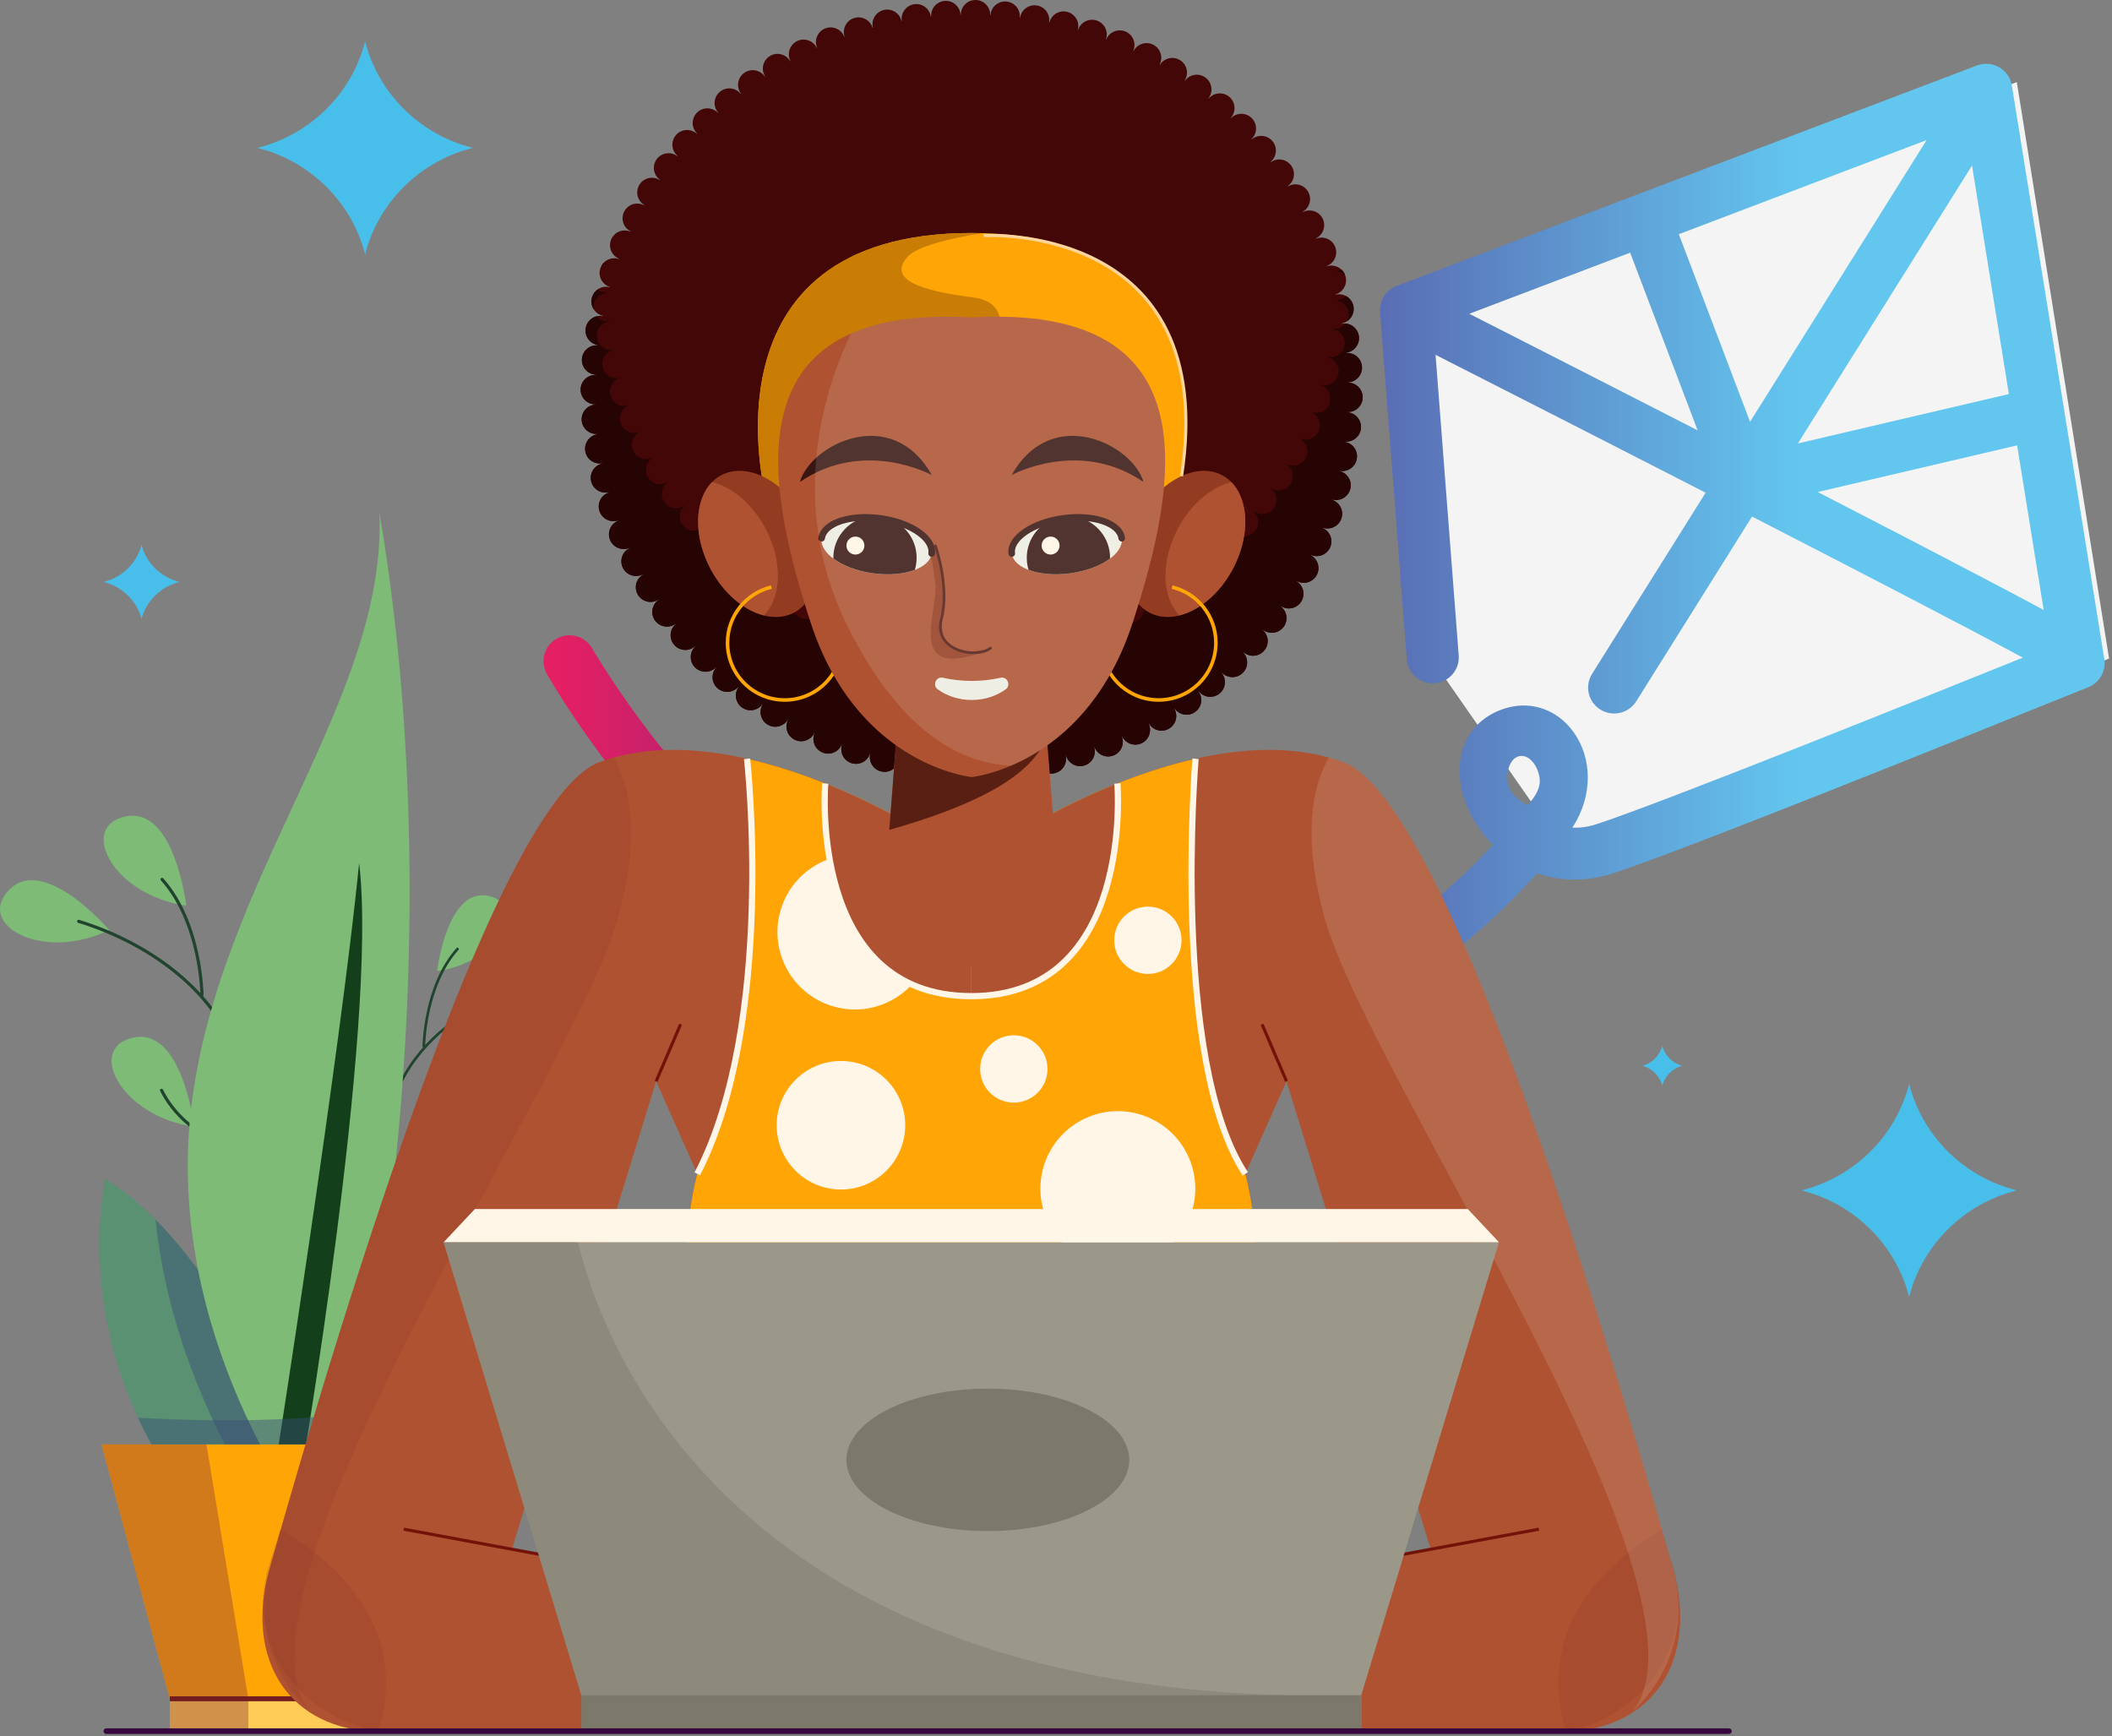 <svg width="680" height="559" viewBox="0 0 680 559" fill="none" xmlns="http://www.w3.org/2000/svg">
<rect x="0" y="0" width="680" height="559" fill="#808080" stroke="none"/>
<path d="M679.056 212.049L507.762 279.4L461.624 213.11L456.321 98.56L649.358 26.436L679.056 212.049Z" fill="#F4F4F4"/>
<path d="M638.816 186.22C625.06 178.994 607.102 169.677 585.258 158.421L649.455 143.397L658.004 196.403C652.919 193.668 646.495 190.258 638.816 186.22ZM634.935 53.301L646.795 126.875L578.861 142.778L634.935 53.301ZM563.467 135.815L540.528 75.409L620.319 45.096L563.467 135.815ZM473.063 101.032L524.865 81.355L546.587 138.559C517.298 123.56 489.692 109.492 473.063 101.032ZM491.747 259.249C491.747 259.249 486.089 256.458 485.445 252.087C484.798 247.717 486.575 243.839 489.413 243.424C492.251 243.008 495.076 246.215 495.72 250.586C496.363 254.956 491.747 259.249 491.747 259.249ZM677.527 212.206L647.76 27.562C647.364 25.082 645.861 22.914 643.679 21.655C641.488 20.4 638.85 20.192 636.499 21.088L449.703 92.044C446.235 93.364 444.053 96.791 444.336 100.478L452.945 212.31C453.302 216.91 457.344 220.368 461.946 219.995C466.562 219.641 470.012 215.634 469.66 211.038L462.207 114.248C489.405 128.073 520.093 143.73 549.16 158.642L512.6 216.975C510.149 220.887 511.344 226.032 515.273 228.473C519.197 230.909 524.365 229.723 526.816 225.811L564.106 166.319C601.422 185.502 634.383 202.612 651.298 211.747C618.167 225.093 535.591 258.297 514.113 265.342C511.244 266.285 508.623 266.593 506.255 266.502L506.468 266.168C512.809 256.177 512.813 244.133 506.472 235.492C501.491 228.702 493.512 225.759 485.667 227.785C477.948 229.784 472.455 235.119 470.599 242.428C468.209 251.832 472.233 263.537 480.647 272.002C471.642 281.86 460.234 292.016 450.49 298.464C410.119 325.176 369.435 333.892 329.563 324.358C245.557 304.279 191.226 209.748 190.687 208.796C188.414 204.78 183.303 203.357 179.274 205.616C175.241 207.874 173.808 212.959 176.077 216.975C178.414 221.121 234.414 318.729 325.565 340.569C337.404 343.403 349.277 344.818 361.164 344.818C394.086 344.818 427.121 333.965 459.764 312.363C471.334 304.712 484.663 292.708 494.907 281.145C502.565 283.867 510.988 283.941 519.358 281.193C542.401 273.637 629.306 238.612 662.024 225.426C667.691 223.146 671.32 221.679 672.098 221.376C675.845 220.034 678.17 216.2 677.527 212.206Z" fill="url(#paint0_linear_2996_31879)"/>
<path d="M35.176 299.437C35.176 299.437 14.315 275.096 3.053 286.416C-8.211 297.738 13.763 309.914 35.176 299.437Z" fill="#7DBB77"/>
<path d="M62.517 362.775C62.517 362.775 58.796 330.935 43.13 334.042C27.466 337.148 38.901 359.516 62.517 362.775Z" fill="#7DBB77"/>
<path d="M59.962 291.587C59.962 291.587 56.241 259.746 40.575 262.853C24.911 265.958 36.346 288.327 59.962 291.587Z" fill="#7DBB77"/>
<path d="M94.091 383.651C94.091 383.651 120.442 365.396 110.335 353.032C100.229 340.665 85.866 361.276 94.091 383.651Z" fill="#7DBB77"/>
<path d="M104.304 440.55C104.304 440.55 71.65 423.713 79.06 370.842C86.469 317.972 36.302 299.913 25.324 296.661" stroke="#21442F" stroke-width="1.012" stroke-miterlimit="10" stroke-linecap="round"/>
<path d="M65.031 320.282C65.031 320.282 64.795 297.255 52.183 283.139" stroke="#21442F" stroke-width="1.012" stroke-miterlimit="10" stroke-linecap="round"/>
<path d="M79.061 370.841C79.061 370.841 60.37 367.512 52.004 351.064" stroke="#21442F" stroke-width="1.012" stroke-miterlimit="10" stroke-linecap="round"/>
<path d="M79.943 404.322C79.943 404.322 96.016 392.167 98.633 366.416" stroke="#21442F" stroke-width="1.012" stroke-miterlimit="10" stroke-linecap="round"/>
<path d="M161.652 319.307C161.652 319.307 179.256 298.766 188.759 308.32C198.264 317.874 179.721 328.148 161.652 319.307Z" fill="#7DBB77"/>
<path d="M138.583 372.759C138.583 372.759 141.723 345.891 154.942 348.512C168.16 351.133 158.51 370.008 138.583 372.759Z" fill="#7DBB77"/>
<path d="M140.739 312.683C140.739 312.683 143.88 285.815 157.098 288.436C170.317 291.057 160.667 309.933 140.739 312.683Z" fill="#7DBB77"/>
<path d="M111.937 390.374C111.937 390.374 89.7 374.97 98.229 364.536C106.757 354.101 118.88 371.494 111.937 390.374Z" fill="#7DBB77"/>
<path d="M103.316 438.389C103.316 438.389 130.871 424.18 124.62 379.565C118.368 334.951 160.703 319.71 169.965 316.967" stroke="#21442F" stroke-width="0.854" stroke-miterlimit="10" stroke-linecap="round"/>
<path d="M136.46 336.899C136.46 336.899 136.658 317.469 147.302 305.556" stroke="#21442F" stroke-width="0.854" stroke-miterlimit="10" stroke-linecap="round"/>
<path d="M124.62 379.565C124.62 379.565 140.392 376.755 147.451 362.876" stroke="#21442F" stroke-width="0.854" stroke-miterlimit="10" stroke-linecap="round"/>
<path d="M123.875 407.819C123.875 407.819 110.31 397.562 108.104 375.831" stroke="#21442F" stroke-width="0.854" stroke-miterlimit="10" stroke-linecap="round"/>
<path d="M53.929 473.306C53.929 473.306 24.717 434.464 33.774 379.665C56.946 392.36 97.958 445.949 87.082 494.74C53.929 473.306 53.929 473.306 53.929 473.306Z" fill="#599172"/>
<path opacity="0.45" d="M50.08 392.661C55.864 448.845 87.701 489.917 87.701 489.917C87.811 489.793 87.922 489.642 88.033 489.511C93.516 452.484 70.896 413.673 50.08 392.661Z" fill="#394C77"/>
<path d="M122.157 484.198C122.157 484.198 159.568 455.668 176.194 399.929C192.82 344.19 177.382 316.541 184.507 270.39C146.504 334.689 102.354 441.164 102.458 493.029C108.5 496.206 122.157 484.198 122.157 484.198Z" fill="#417556"/>
<path opacity="0.45" d="M108.766 489.919C119.683 477.525 132.129 428.507 138.091 364.2C120.082 407.256 106.036 450.951 103.059 481.636C106.495 486.987 108.766 489.919 108.766 489.919Z" fill="#394C77"/>
<path d="M98.999 489.918C98.999 489.918 52.69 430.249 61.592 356.342C70.495 282.434 124.722 225.036 122.152 165.059C146.504 307.769 119.932 466.155 98.999 489.918Z" fill="#7DBB77"/>
<path d="M96.165 479.444C96.165 479.444 121.945 330.262 115.625 277.896C109.687 338.252 88.293 474.419 88.293 474.419L96.165 479.444Z" fill="#133F1A"/>
<path opacity="0.45" d="M53.929 473.307C53.929 473.307 53.929 473.307 87.082 494.74C87.468 493.002 87.773 491.259 88.033 489.511V489.509C88.357 487.323 88.566 485.13 88.699 482.934C88.712 482.716 88.729 482.501 88.741 482.284C88.857 480.051 88.893 477.816 88.829 475.581V475.577C88.822 475.297 88.801 475.016 88.79 474.736L89.238 475.022C94.826 484.523 99.001 489.918 99.001 489.918C100.266 488.483 101.55 486.544 102.846 484.158C102.603 487.256 102.454 490.236 102.46 493.03C108.502 496.205 122.159 484.198 122.159 484.198C122.159 484.198 139.701 470.814 156.097 444.482C124.023 459.267 68.889 457.947 44.392 456.469C49.355 467.21 53.929 473.307 53.929 473.307Z" fill="#394C77"/>
<path d="M92.503 465.091H32.7L54.667 546.978H92.503H130.339L152.305 465.091H92.503Z" fill="#FFA506"/>
<path d="M130.345 546.978H54.667V557.413H130.345V546.978Z" fill="#FFCB57"/>
<path opacity="0.4" d="M79.947 557.414V546.978L66.482 465.091H32.7L54.667 546.978V557.414H79.947Z" fill="#893A3A"/>
<path d="M54.667 546.978H130.339" stroke="#721C1F" stroke-width="1.576" stroke-miterlimit="10"/>
<path d="M202.654 176.521C200.327 177.702 199.397 180.547 200.577 182.876C201.76 185.203 204.603 186.133 206.932 184.953C206.955 184.942 206.977 184.926 207 184.913C207.019 184.945 207.036 184.977 207.054 185.009C207.032 185.023 207.007 185.034 206.985 185.047C204.757 186.408 204.055 189.318 205.416 191.545C206.778 193.773 209.687 194.475 211.914 193.114C211.939 193.098 211.961 193.08 211.986 193.065C212.007 193.095 212.025 193.127 212.046 193.157C212.022 193.174 211.997 193.187 211.973 193.204C209.858 194.737 209.387 197.693 210.92 199.806C212.453 201.92 215.407 202.391 217.522 200.858C217.546 200.839 217.567 200.82 217.591 200.802C217.614 200.83 217.635 200.86 217.659 200.888C217.637 200.907 217.612 200.922 217.59 200.943C215.603 202.637 215.366 205.62 217.06 207.607C218.755 209.593 221.738 209.83 223.724 208.136C223.749 208.115 223.771 208.09 223.796 208.07C223.82 208.096 223.847 208.123 223.871 208.151C223.847 208.173 223.822 208.192 223.8 208.217C221.952 210.062 221.952 213.056 223.798 214.901C225.643 216.748 228.637 216.748 230.482 214.903C230.507 214.879 230.525 214.852 230.55 214.828C230.576 214.852 230.605 214.879 230.631 214.903C230.608 214.927 230.584 214.95 230.561 214.976C228.867 216.961 229.1 219.946 231.085 221.64C233.069 223.337 236.054 223.101 237.75 221.117C237.771 221.092 237.788 221.068 237.807 221.043C237.835 221.066 237.863 221.089 237.893 221.111C237.875 221.136 237.854 221.158 237.835 221.183C236.3 223.295 236.769 226.252 238.882 227.786C240.995 229.321 243.951 228.85 245.484 226.739C245.501 226.717 245.512 226.694 245.529 226.671C245.559 226.692 245.591 226.711 245.621 226.732C245.606 226.754 245.589 226.775 245.574 226.799C244.211 229.027 244.911 231.936 247.139 233.299C249.366 234.663 252.275 233.962 253.639 231.735C253.652 231.712 253.663 231.688 253.676 231.665C253.708 231.684 253.74 231.701 253.772 231.718C253.759 231.74 253.746 231.763 253.733 231.786C252.55 234.113 253.477 236.958 255.804 238.142C258.131 239.325 260.976 238.398 262.161 236.071C262.172 236.05 262.18 236.028 262.191 236.005C262.225 236.02 262.257 236.035 262.291 236.05C262.281 236.073 262.27 236.094 262.261 236.114C261.265 238.528 262.413 241.291 264.827 242.289C267.241 243.285 270.003 242.136 270.999 239.722C271.007 239.701 271.013 239.681 271.02 239.662C271.054 239.675 271.088 239.688 271.122 239.701C271.114 239.722 271.107 239.741 271.099 239.762C270.297 242.245 271.66 244.912 274.144 245.714C276.628 246.516 279.292 245.153 280.096 242.669C280.102 242.648 280.105 242.629 280.113 242.609C280.149 242.618 280.183 242.628 280.218 242.637C280.213 242.658 280.205 242.677 280.199 242.697C279.595 245.237 281.164 247.787 283.704 248.391C286.244 248.996 288.793 247.427 289.398 244.887C289.403 244.863 289.405 244.838 289.411 244.814C289.447 244.821 289.482 244.827 289.518 244.834C289.514 244.859 289.507 244.883 289.503 244.908C289.1 247.487 290.866 249.905 293.444 250.308C296.024 250.711 298.441 248.947 298.844 246.367C298.848 246.337 298.85 246.309 298.854 246.279C298.89 246.282 298.927 246.286 298.963 246.29C298.959 246.32 298.954 246.348 298.952 246.378C298.754 248.983 300.703 251.253 303.307 251.451C305.911 251.649 308.182 249.7 308.38 247.096C308.382 247.062 308.38 247.03 308.382 246.996C308.417 246.998 308.455 246.998 308.491 247C308.491 247.034 308.485 247.066 308.485 247.1C308.493 249.711 310.615 251.82 313.226 251.813C314.503 251.809 315.657 251.297 316.505 250.474C317.399 251.248 318.581 251.69 319.856 251.619C322.462 251.474 324.458 249.242 324.313 246.636C324.311 246.604 324.306 246.574 324.304 246.544C324.34 246.54 324.377 246.538 324.413 246.535C324.417 246.567 324.417 246.597 324.421 246.627C324.771 249.214 327.151 251.027 329.738 250.677C332.325 250.327 334.138 247.945 333.788 245.36C333.784 245.333 333.777 245.307 333.773 245.281C333.809 245.275 333.845 245.269 333.88 245.262C333.886 245.288 333.888 245.315 333.894 245.341C334.447 247.892 336.963 249.514 339.514 248.96C342.066 248.406 343.687 245.891 343.133 243.339C343.128 243.317 343.12 243.296 343.116 243.275C343.152 243.266 343.188 243.258 343.222 243.249C343.227 243.27 343.231 243.292 343.237 243.313C343.988 245.814 346.624 247.23 349.125 246.478C351.625 245.727 353.041 243.091 352.29 240.59C352.284 240.571 352.275 240.553 352.269 240.532C352.303 240.521 352.337 240.507 352.373 240.496C352.38 240.515 352.386 240.536 352.392 240.556C353.339 242.989 356.079 244.194 358.511 243.247C360.944 242.3 362.149 239.56 361.202 237.127C361.193 237.107 361.183 237.086 361.174 237.065C361.208 237.05 361.24 237.035 361.274 237.02C361.283 237.041 361.291 237.063 361.3 237.084C362.435 239.436 365.262 240.421 367.613 239.285C369.963 238.15 370.95 235.324 369.815 232.972C369.803 232.949 369.79 232.928 369.777 232.904C369.809 232.887 369.841 232.87 369.873 232.853C369.886 232.876 369.896 232.898 369.909 232.921C371.227 235.175 374.121 235.934 376.375 234.617C378.629 233.301 379.389 230.405 378.071 228.151C378.058 228.127 378.041 228.106 378.026 228.084C378.056 228.065 378.088 228.046 378.118 228.025C378.134 228.048 378.145 228.072 378.162 228.095C379.653 230.238 382.598 230.767 384.743 229.277C386.887 227.788 387.415 224.841 385.925 222.698C385.908 222.674 385.887 222.653 385.871 222.629C385.901 222.606 385.929 222.584 385.957 222.561C385.976 222.584 385.991 222.61 386.01 222.633C387.665 224.651 390.644 224.947 392.662 223.292C394.681 221.636 394.977 218.658 393.321 216.639C393.301 216.613 393.276 216.592 393.255 216.566C393.284 216.541 393.31 216.517 393.336 216.492C393.359 216.517 393.378 216.543 393.402 216.568C395.212 218.45 398.204 218.511 400.087 216.701C401.97 214.892 402.03 211.9 400.221 210.017C400.198 209.992 400.172 209.972 400.147 209.949C400.173 209.923 400.198 209.896 400.224 209.87C400.249 209.893 400.269 209.917 400.296 209.94C402.247 211.674 405.235 211.499 406.969 209.546C408.703 207.595 408.528 204.607 406.575 202.873C406.553 202.852 406.528 202.835 406.506 202.816C406.528 202.788 406.553 202.762 406.575 202.732C406.6 202.75 406.621 202.771 406.643 202.788C408.726 204.364 411.69 203.952 413.266 201.871C414.84 199.789 414.429 196.825 412.347 195.249C412.322 195.23 412.298 195.217 412.273 195.2C412.294 195.17 412.315 195.14 412.335 195.109C412.36 195.126 412.382 195.145 412.407 195.16C414.606 196.567 417.53 195.923 418.935 193.724C420.342 191.524 419.698 188.6 417.498 187.195C417.476 187.18 417.451 187.169 417.427 187.154C417.446 187.122 417.465 187.092 417.481 187.06C417.506 187.073 417.527 187.09 417.551 187.101C419.854 188.331 422.718 187.459 423.948 185.154C425.175 182.851 424.305 179.988 422.001 178.758C421.98 178.747 421.957 178.739 421.937 178.728C421.952 178.696 421.969 178.662 421.985 178.63C422.006 178.639 422.027 178.652 422.048 178.662C424.441 179.705 427.226 178.611 428.269 176.218C429.312 173.825 428.218 171.04 425.825 169.995C425.806 169.987 425.787 169.982 425.768 169.974C425.782 169.94 425.795 169.906 425.806 169.872C425.825 169.88 425.844 169.889 425.862 169.895C428.331 170.746 431.022 169.435 431.873 166.967C432.724 164.498 431.413 161.808 428.945 160.957C428.924 160.949 428.902 160.945 428.881 160.938C428.892 160.904 428.902 160.868 428.911 160.832C428.934 160.838 428.952 160.847 428.975 160.853C431.502 161.508 434.082 159.989 434.737 157.462C435.392 154.935 433.873 152.355 431.346 151.7C431.321 151.694 431.297 151.691 431.272 151.685C431.28 151.649 431.287 151.613 431.295 151.578C431.319 151.583 431.344 151.591 431.368 151.595C433.94 152.048 436.392 150.331 436.844 147.759C437.298 145.187 435.58 142.737 433.008 142.283C432.98 142.278 432.952 142.278 432.922 142.272C432.927 142.236 432.931 142.201 432.937 142.163C432.965 142.167 432.993 142.172 433.023 142.176C435.622 142.425 437.93 140.521 438.181 137.922C438.429 135.324 436.526 133.015 433.927 132.765C433.895 132.761 433.863 132.763 433.831 132.761C433.833 132.724 433.837 132.688 433.839 132.652C433.871 132.654 433.903 132.658 433.935 132.658C436.544 132.701 438.697 130.62 438.74 128.011C438.783 125.401 436.703 123.249 434.093 123.205C434.059 123.205 434.027 123.209 433.993 123.209C433.993 123.173 433.993 123.136 433.991 123.1C434.023 123.098 434.057 123.102 434.089 123.1C436.695 122.938 438.676 120.693 438.514 118.087C438.352 115.481 436.108 113.501 433.503 113.663C433.473 113.664 433.445 113.67 433.415 113.672C433.411 113.636 433.409 113.599 433.406 113.563C433.436 113.559 433.464 113.559 433.492 113.555C436.077 113.188 437.876 110.795 437.508 108.211C437.141 105.626 434.748 103.828 432.165 104.195C432.14 104.199 432.118 104.204 432.093 104.208C432.086 104.172 432.082 104.137 432.074 104.101C432.099 104.095 432.121 104.093 432.146 104.09C434.693 103.521 436.298 100.992 435.727 98.445C435.159 95.897 432.632 94.293 430.082 94.863C430.06 94.869 430.039 94.876 430.018 94.88C430.009 94.844 429.999 94.811 429.99 94.775C430.013 94.769 430.033 94.765 430.056 94.758C432.551 93.99 433.952 91.344 433.181 88.849C432.413 86.354 429.768 84.955 427.273 85.723C427.25 85.731 427.231 85.738 427.209 85.746C427.196 85.712 427.184 85.678 427.171 85.642C427.192 85.635 427.214 85.629 427.235 85.62C429.662 84.658 430.848 81.91 429.886 79.483C428.924 77.056 426.175 75.87 423.75 76.832C423.727 76.841 423.708 76.853 423.686 76.86C423.671 76.826 423.656 76.794 423.643 76.76C423.663 76.751 423.686 76.744 423.707 76.732C426.051 75.582 427.017 72.748 425.866 70.406C424.716 68.061 421.884 67.095 419.54 68.246C419.517 68.257 419.496 68.27 419.476 68.282C419.459 68.25 419.442 68.218 419.425 68.186C419.445 68.174 419.468 68.165 419.489 68.152C421.735 66.82 422.475 63.921 421.144 61.674C419.813 59.428 416.913 58.688 414.666 60.019C414.644 60.032 414.623 60.049 414.599 60.064C414.58 60.034 414.557 60.004 414.538 59.972C414.561 59.957 414.586 59.944 414.608 59.929C416.741 58.424 417.252 55.476 415.747 53.342C414.243 51.209 411.294 50.699 409.159 52.203C409.132 52.222 409.11 52.243 409.085 52.261C409.063 52.233 409.04 52.203 409.018 52.175C409.042 52.156 409.068 52.139 409.093 52.118C411.102 50.45 411.377 47.469 409.709 45.462C408.04 43.453 405.06 43.178 403.052 44.846C403.026 44.867 403.005 44.892 402.979 44.914C402.955 44.886 402.93 44.86 402.906 44.831C402.93 44.809 402.956 44.79 402.979 44.766C404.851 42.945 404.89 39.951 403.069 38.081C401.249 36.211 398.257 36.17 396.385 37.991C396.362 38.013 396.343 38.038 396.321 38.06C396.295 38.036 396.268 38.009 396.242 37.983C396.263 37.961 396.285 37.94 396.306 37.917C398.027 35.955 397.831 32.967 395.869 31.246C393.907 29.525 390.919 29.721 389.198 31.683C389.177 31.707 389.16 31.732 389.139 31.756C389.111 31.734 389.083 31.711 389.053 31.688C389.072 31.664 389.094 31.641 389.113 31.615C390.674 29.523 390.245 26.561 388.153 25C386.061 23.439 383.099 23.869 381.536 25.96C381.517 25.985 381.504 26.011 381.485 26.036C381.455 26.015 381.425 25.994 381.395 25.974C381.412 25.949 381.431 25.927 381.446 25.9C382.837 23.692 382.174 20.773 379.966 19.381C377.757 17.99 374.838 18.653 373.447 20.861C373.432 20.884 373.422 20.907 373.409 20.929C373.377 20.91 373.347 20.892 373.315 20.873C373.328 20.85 373.341 20.829 373.355 20.807C374.567 18.495 373.678 15.638 371.366 14.424C369.054 13.211 366.197 14.1 364.983 16.412C364.972 16.431 364.966 16.452 364.955 16.472C364.921 16.457 364.889 16.442 364.855 16.425C364.864 16.404 364.876 16.386 364.885 16.365C365.913 13.964 364.8 11.187 362.4 10.159C359.999 9.131 357.221 10.243 356.193 12.644C356.184 12.665 356.178 12.686 356.171 12.706C356.137 12.693 356.103 12.68 356.069 12.669C356.077 12.648 356.086 12.627 356.094 12.607C356.93 10.132 355.6 7.451 353.128 6.615C350.654 5.779 347.972 7.108 347.136 9.581C347.129 9.603 347.125 9.626 347.118 9.648C347.084 9.637 347.048 9.628 347.012 9.618C347.018 9.596 347.027 9.575 347.033 9.552C347.671 7.02 346.135 4.452 343.604 3.813C341.071 3.175 338.503 4.711 337.865 7.242C337.859 7.267 337.855 7.291 337.85 7.316C337.814 7.308 337.778 7.3 337.742 7.293C337.746 7.268 337.754 7.244 337.759 7.219C338.196 4.645 336.462 2.205 333.888 1.768C331.314 1.331 328.874 3.066 328.437 5.64C328.433 5.668 328.431 5.694 328.427 5.723C328.392 5.719 328.356 5.711 328.318 5.707C328.322 5.679 328.328 5.653 328.329 5.625C328.561 3.024 326.642 0.727 324.042 0.495C321.442 0.264 319.146 2.183 318.913 4.783C318.911 4.813 318.911 4.843 318.909 4.873C318.871 4.871 318.836 4.868 318.8 4.866C318.8 4.836 318.806 4.806 318.806 4.775C318.832 2.166 316.738 0.027 314.126 0C311.517 -0.026 309.378 2.068 309.351 4.679C309.351 4.71 309.355 4.74 309.355 4.772C309.317 4.772 309.282 4.775 309.246 4.775C309.244 4.743 309.246 4.713 309.244 4.683C309.065 2.079 306.807 0.111 304.203 0.292C301.599 0.471 299.632 2.729 299.812 5.333C299.814 5.361 299.82 5.389 299.822 5.417C299.786 5.421 299.75 5.427 299.712 5.431C299.709 5.402 299.709 5.374 299.703 5.344C299.319 2.761 296.914 0.979 294.333 1.363C291.749 1.748 289.968 4.152 290.352 6.734C290.356 6.76 290.364 6.785 290.367 6.809C290.332 6.817 290.296 6.824 290.26 6.83C290.254 6.803 290.253 6.779 290.247 6.753C289.661 4.209 287.123 2.621 284.579 3.207C282.035 3.793 280.448 6.331 281.034 8.875C281.039 8.897 281.047 8.92 281.052 8.942C281.017 8.952 280.983 8.961 280.947 8.971C280.939 8.948 280.936 8.925 280.93 8.901C280.145 6.412 277.49 5.028 275.001 5.813C272.511 6.598 271.127 9.253 271.913 11.742C271.92 11.765 271.93 11.784 271.937 11.806C271.903 11.819 271.869 11.831 271.834 11.842C271.826 11.821 271.82 11.799 271.811 11.778C270.832 9.359 268.077 8.189 265.657 9.166C263.238 10.146 262.069 12.9 263.046 15.322C263.055 15.342 263.065 15.361 263.074 15.382C263.04 15.397 263.008 15.412 262.974 15.425C262.965 15.406 262.957 15.386 262.948 15.365C261.782 13.028 258.943 12.081 256.606 13.247C254.269 14.412 253.322 17.252 254.488 19.589C254.499 19.611 254.512 19.63 254.524 19.653C254.492 19.669 254.46 19.688 254.428 19.705C254.414 19.685 254.405 19.662 254.394 19.641C253.047 17.404 250.142 16.683 247.905 18.029C245.668 19.376 244.947 22.281 246.293 24.518C246.308 24.543 246.325 24.565 246.342 24.59C246.312 24.61 246.282 24.629 246.25 24.65C246.233 24.625 246.22 24.601 246.203 24.576C244.683 22.453 241.731 21.963 239.609 23.481C237.485 24.998 236.995 27.953 238.513 30.075C238.532 30.101 238.552 30.124 238.571 30.148C238.543 30.171 238.513 30.193 238.485 30.214C238.466 30.19 238.449 30.163 238.428 30.139C236.747 28.141 233.764 27.885 231.768 29.566C229.77 31.248 229.514 34.23 231.196 36.226C231.216 36.251 231.239 36.272 231.26 36.294C231.233 36.319 231.205 36.343 231.177 36.367C231.156 36.345 231.137 36.32 231.115 36.298C229.281 34.439 226.289 34.419 224.43 36.251C222.572 38.085 222.551 41.077 224.383 42.935C224.406 42.96 224.432 42.979 224.455 43.001C224.43 43.028 224.406 43.056 224.379 43.082C224.355 43.059 224.334 43.035 224.308 43.014C222.335 41.306 219.348 41.521 217.64 43.495C215.933 45.468 216.147 48.454 218.121 50.162C218.145 50.183 218.171 50.202 218.196 50.222C218.173 50.251 218.151 50.279 218.128 50.309C218.102 50.288 218.079 50.267 218.053 50.249C215.951 48.701 212.991 49.151 211.444 51.252C209.896 53.355 210.346 56.314 212.447 57.861C212.47 57.878 212.496 57.893 212.519 57.908C212.498 57.939 212.477 57.969 212.457 57.999C212.432 57.984 212.411 57.965 212.387 57.95C210.169 56.573 207.254 57.255 205.878 59.471C204.501 61.689 205.183 64.604 207.399 65.981C207.42 65.994 207.442 66.003 207.463 66.016C207.444 66.048 207.427 66.08 207.41 66.112C207.388 66.101 207.369 66.086 207.346 66.075C205.027 64.877 202.176 65.785 200.976 68.105C199.779 70.424 200.686 73.275 203.006 74.475C203.027 74.486 203.049 74.493 203.072 74.505C203.057 74.539 203.042 74.571 203.027 74.605C203.004 74.595 202.985 74.582 202.963 74.573C200.556 73.561 197.785 74.691 196.774 77.098C195.762 79.504 196.892 82.276 199.299 83.287C199.319 83.296 199.342 83.302 199.363 83.309C199.349 83.343 199.336 83.377 199.325 83.411C199.302 83.404 199.284 83.394 199.261 83.387C196.783 82.567 194.109 83.914 193.29 86.392C192.471 88.872 193.817 91.543 196.295 92.363C196.316 92.37 196.339 92.374 196.361 92.38C196.352 92.415 196.34 92.449 196.331 92.485C196.308 92.479 196.29 92.472 196.267 92.466C193.731 91.845 191.172 93.396 190.55 95.933C189.929 98.469 191.481 101.028 194.017 101.649C194.04 101.655 194.062 101.657 194.085 101.662C194.077 101.698 194.07 101.734 194.062 101.77C194.04 101.766 194.017 101.759 193.994 101.755C191.417 101.335 188.989 103.084 188.57 105.662C188.15 108.238 189.899 110.667 192.477 111.087C192.505 111.09 192.531 111.092 192.56 111.096C192.556 111.132 192.552 111.17 192.548 111.205C192.52 111.203 192.494 111.196 192.465 111.194C189.863 110.979 187.579 112.913 187.364 115.515C187.15 118.118 189.084 120.402 191.686 120.616C191.718 120.618 191.75 120.618 191.782 120.62C191.78 120.658 191.78 120.693 191.778 120.729C191.746 120.727 191.714 120.724 191.682 120.724C189.07 120.714 186.946 122.823 186.937 125.433C186.928 128.045 189.037 130.168 191.646 130.178C191.68 130.178 191.712 130.174 191.744 130.174C191.746 130.21 191.748 130.248 191.748 130.283C191.714 130.285 191.682 130.283 191.648 130.285C189.044 130.481 187.093 132.75 187.289 135.354C187.485 137.958 189.756 139.909 192.358 139.713C192.388 139.711 192.416 139.704 192.448 139.702C192.452 139.738 192.458 139.775 192.462 139.811C192.431 139.815 192.401 139.817 192.371 139.82C189.792 140.222 188.025 142.637 188.426 145.217C188.828 147.797 191.243 149.563 193.823 149.162C193.849 149.158 193.874 149.15 193.9 149.145C193.908 149.181 193.913 149.216 193.921 149.252C193.895 149.258 193.87 149.26 193.844 149.267C191.304 149.87 189.733 152.417 190.336 154.957C190.938 157.498 193.486 159.068 196.026 158.465C196.049 158.46 196.069 158.452 196.094 158.447C196.103 158.482 196.113 158.516 196.122 158.552C196.099 158.56 196.077 158.563 196.054 158.569C193.569 159.369 192.204 162.034 193.006 164.519C193.806 167.005 196.47 168.37 198.956 167.568C198.977 167.562 198.995 167.553 199.014 167.545C199.027 167.579 199.039 167.613 199.05 167.649C199.031 167.656 199.01 167.662 198.992 167.669C196.578 168.663 195.427 171.426 196.421 173.84C197.416 176.254 200.178 177.404 202.592 176.41C202.613 176.4 202.631 176.391 202.652 176.382C202.667 176.416 202.684 176.448 202.699 176.481C202.694 176.504 202.673 176.51 202.654 176.521Z" fill="#440707"/>
<path d="M433.362 95.315C432.519 96.138 431.361 96.637 430.09 96.615C430.058 96.615 430.028 96.609 429.997 96.609C429.996 96.645 429.994 96.681 429.992 96.716C430.024 96.718 430.054 96.718 430.086 96.72C432.603 96.961 434.451 99.198 434.21 101.717C434.149 102.341 433.967 102.923 433.688 103.442C435.304 102.399 436.183 100.43 435.74 98.443C435.424 97.05 434.526 95.942 433.362 95.315Z" fill="#260404"/>
<path d="M433.07 88.52C432.823 87.887 432.456 87.334 431.999 86.88C431.466 87.145 430.873 87.311 430.24 87.351C430.208 87.353 430.176 87.351 430.144 87.353C430.144 87.388 430.144 87.424 430.146 87.46C430.178 87.46 430.21 87.456 430.242 87.456C431.325 87.473 432.298 87.88 433.07 88.52Z" fill="#260404"/>
<path d="M193.838 85.327C194.312 85.163 194.813 85.058 195.342 85.06C195.374 85.06 195.405 85.064 195.437 85.065C195.438 85.03 195.438 84.994 195.44 84.958C195.408 84.956 195.378 84.958 195.348 84.954C194.975 84.924 194.623 84.838 194.284 84.725C194.117 84.909 193.975 85.116 193.838 85.327Z" fill="#260404"/>
<path d="M191.089 99.239C190.899 96.716 192.79 94.517 195.313 94.327C195.345 94.325 195.377 94.327 195.409 94.325C195.407 94.289 195.405 94.253 195.405 94.218C195.373 94.218 195.341 94.221 195.309 94.221C194.224 94.218 193.243 93.822 192.462 93.189C191.549 93.824 190.852 94.777 190.566 95.942C190.25 97.23 190.498 98.524 191.148 99.567C191.131 99.458 191.099 99.352 191.089 99.239Z" fill="#260404"/>
<path d="M433.938 132.765C433.906 132.762 433.874 132.763 433.842 132.762C433.844 132.724 433.846 132.688 433.85 132.652C433.882 132.654 433.914 132.658 433.946 132.658C436.556 132.701 438.708 130.621 438.751 128.011C438.794 125.401 436.714 123.249 434.104 123.206C434.07 123.206 434.038 123.209 434.004 123.209C434.004 123.174 434.004 123.136 434.002 123.1C434.034 123.098 434.068 123.102 434.1 123.1C436.706 122.938 438.687 120.694 438.525 118.088C438.363 115.482 436.119 113.501 433.515 113.663C433.484 113.665 433.456 113.67 433.426 113.672C433.422 113.636 433.42 113.599 433.417 113.563C433.447 113.559 433.475 113.559 433.503 113.555C436.089 113.188 437.887 110.795 437.52 108.212C437.201 105.975 435.366 104.335 433.202 104.169C432.268 105.318 430.796 105.995 429.21 105.843C429.182 105.841 429.156 105.834 429.127 105.832C429.124 105.867 429.118 105.901 429.112 105.937C429.141 105.941 429.169 105.943 429.195 105.946C431.686 106.385 433.351 108.761 432.912 111.253C432.473 113.744 430.097 115.408 427.606 114.97C427.581 114.966 427.559 114.958 427.534 114.953C427.527 114.987 427.519 115.022 427.512 115.056C427.536 115.062 427.559 115.066 427.583 115.071C430.033 115.706 431.504 118.204 430.869 120.654C430.234 123.104 427.736 124.575 425.286 123.94C425.265 123.934 425.245 123.927 425.224 123.921C425.213 123.955 425.203 123.989 425.194 124.023C425.215 124.03 425.235 124.034 425.256 124.042C427.647 124.866 428.918 127.474 428.092 129.866C427.267 132.257 424.659 133.528 422.268 132.701C422.249 132.696 422.232 132.686 422.213 132.679C422.2 132.713 422.189 132.745 422.176 132.779C422.194 132.786 422.211 132.792 422.23 132.799C424.55 133.81 425.61 136.511 424.599 138.828C423.588 141.148 420.888 142.208 418.57 141.197C418.549 141.188 418.53 141.176 418.509 141.167C418.494 141.199 418.477 141.231 418.462 141.261C418.483 141.272 418.504 141.28 418.524 141.291C420.758 142.481 421.601 145.257 420.411 147.488C419.221 149.721 416.446 150.565 414.214 149.375C414.19 149.362 414.169 149.347 414.147 149.333C414.128 149.364 414.111 149.394 414.092 149.426C414.115 149.439 414.139 149.45 414.162 149.465C416.293 150.828 416.916 153.66 415.553 155.792C414.19 157.923 411.358 158.547 409.226 157.183C409.202 157.168 409.181 157.149 409.157 157.133C409.136 157.161 409.117 157.191 409.097 157.221C409.119 157.238 409.144 157.251 409.168 157.268C411.187 158.795 411.584 161.667 410.057 163.685C408.53 165.704 405.658 166.101 403.64 164.574C403.617 164.557 403.596 164.536 403.574 164.519C403.551 164.548 403.529 164.574 403.506 164.6C403.529 164.619 403.553 164.636 403.574 164.655C405.464 166.336 405.636 169.23 403.954 171.123C402.275 173.013 399.379 173.185 397.488 171.503C397.464 171.482 397.443 171.458 397.42 171.435C397.396 171.462 397.371 171.486 397.347 171.513C397.37 171.535 397.394 171.556 397.417 171.579C399.17 173.403 399.111 176.303 397.287 178.056C395.462 179.809 392.562 179.751 390.809 177.926C390.787 177.903 390.768 177.877 390.745 177.854C390.719 177.877 390.693 177.901 390.666 177.926C390.687 177.95 390.71 177.973 390.73 177.998C392.335 179.954 392.048 182.84 390.09 184.445C388.134 186.049 385.247 185.763 383.643 183.805C383.624 183.782 383.609 183.757 383.592 183.735C383.564 183.756 383.536 183.778 383.507 183.799C383.524 183.821 383.543 183.842 383.56 183.867C385.004 185.944 384.492 188.798 382.415 190.242C380.338 191.687 377.484 191.174 376.039 189.097C376.024 189.075 376.013 189.052 375.998 189.032C375.968 189.05 375.938 189.069 375.908 189.088C375.921 189.111 375.938 189.131 375.951 189.154C377.228 191.338 376.491 194.144 374.307 195.42C372.123 196.697 369.317 195.961 368.041 193.777C368.028 193.754 368.018 193.733 368.007 193.711C367.975 193.728 367.945 193.745 367.913 193.762C367.924 193.784 367.937 193.805 367.948 193.827C369.048 196.106 368.093 198.844 365.815 199.945C363.537 201.045 360.799 200.09 359.697 197.812C359.688 197.791 359.68 197.77 359.671 197.75C359.639 197.765 359.607 197.778 359.575 197.793C359.583 197.814 359.594 197.832 359.601 197.853C360.518 200.211 359.351 202.866 356.993 203.783C354.636 204.7 351.981 203.532 351.064 201.175C351.057 201.156 351.053 201.135 351.045 201.116C351.011 201.128 350.979 201.141 350.945 201.152C350.951 201.171 350.96 201.19 350.966 201.209C351.695 203.632 350.322 206.185 347.899 206.914C345.475 207.643 342.922 206.27 342.192 203.847C342.186 203.826 342.182 203.805 342.177 203.784C342.143 203.794 342.109 203.801 342.073 203.809C342.079 203.83 342.086 203.85 342.09 203.871C342.625 206.343 341.056 208.782 338.582 209.318C336.11 209.853 333.671 208.285 333.135 205.811C333.129 205.784 333.127 205.76 333.121 205.735C333.088 205.741 333.052 205.746 333.016 205.752C333.02 205.779 333.027 205.803 333.031 205.829C333.37 208.337 331.613 210.644 329.105 210.983C326.597 211.322 324.29 209.565 323.952 207.057C323.948 207.027 323.948 206.997 323.944 206.967C323.908 206.97 323.872 206.972 323.839 206.976C323.84 207.006 323.846 207.036 323.848 207.066C323.989 209.593 322.055 211.755 319.528 211.894C318.293 211.962 317.148 211.535 316.28 210.785C315.459 211.584 314.339 212.079 313.104 212.083C310.573 212.09 308.517 210.045 308.509 207.515C308.509 207.483 308.513 207.451 308.513 207.419C308.477 207.417 308.442 207.417 308.408 207.415C308.406 207.447 308.408 207.479 308.406 207.511C308.214 210.034 306.013 211.923 303.491 211.731C300.968 211.538 299.08 209.337 299.272 206.816C299.274 206.786 299.279 206.76 299.283 206.729C299.247 206.726 299.211 206.722 299.178 206.718C299.174 206.746 299.174 206.775 299.168 206.805C298.778 209.303 296.436 211.015 293.935 210.623C291.437 210.234 289.725 207.891 290.117 205.391C290.121 205.366 290.128 205.344 290.132 205.319C290.098 205.312 290.062 205.306 290.028 205.3C290.023 205.325 290.021 205.347 290.015 205.372C289.43 207.833 286.959 209.352 284.498 208.767C282.037 208.181 280.516 205.711 281.103 203.25C281.109 203.229 281.116 203.21 281.12 203.191C281.086 203.182 281.052 203.174 281.018 203.165C281.013 203.184 281.009 203.205 281.003 203.223C280.226 205.632 277.642 206.952 275.236 206.174C272.829 205.396 271.508 202.813 272.285 200.406C272.291 200.388 272.3 200.369 272.308 200.348C272.274 200.337 272.242 200.324 272.208 200.31C272.201 200.329 272.195 200.35 272.187 200.369C271.221 202.707 268.544 203.82 266.205 202.856C263.867 201.89 262.754 199.213 263.718 196.874C263.727 196.853 263.739 196.833 263.748 196.812C263.716 196.797 263.684 196.782 263.652 196.767C263.643 196.787 263.635 196.81 263.624 196.831C262.477 199.087 259.72 199.985 257.465 198.838C255.209 197.691 254.311 194.935 255.457 192.679C255.469 192.656 255.484 192.636 255.495 192.613C255.465 192.596 255.433 192.579 255.403 192.562C255.39 192.585 255.38 192.607 255.367 192.628C254.047 194.786 251.226 195.466 249.069 194.144C246.911 192.824 246.233 190.003 247.553 187.845C247.568 187.823 247.583 187.802 247.598 187.779C247.568 187.761 247.538 187.742 247.509 187.721C247.494 187.744 247.481 187.766 247.466 187.787C245.979 189.834 243.115 190.289 241.068 188.802C239.021 187.314 238.565 184.45 240.053 182.404C240.07 182.379 240.091 182.358 240.109 182.334C240.081 182.311 240.055 182.289 240.027 182.268C240.008 182.291 239.991 182.317 239.972 182.34C238.328 184.264 235.438 184.49 233.514 182.848C231.589 181.204 231.363 178.314 233.005 176.389C233.026 176.365 233.05 176.342 233.073 176.318C233.047 176.293 233.02 176.269 232.994 176.246C232.971 176.271 232.952 176.295 232.928 176.318C231.139 178.107 228.237 178.105 226.449 176.316C224.66 174.527 224.662 171.626 226.451 169.839C226.473 169.816 226.498 169.797 226.52 169.775C226.496 169.748 226.471 169.724 226.447 169.697C226.424 169.718 226.404 169.741 226.379 169.761C224.455 171.403 221.562 171.174 219.92 169.249C218.279 167.325 218.508 164.433 220.433 162.791C220.455 162.772 220.478 162.757 220.5 162.738C220.478 162.71 220.457 162.682 220.436 162.653C220.414 162.67 220.393 162.691 220.369 162.708C218.32 164.194 215.456 163.736 213.97 161.687C212.485 159.639 212.942 156.775 214.991 155.289C215.014 155.272 215.038 155.259 215.061 155.244C215.042 155.214 215.021 155.186 215.002 155.155C214.978 155.171 214.957 155.189 214.933 155.203C212.773 156.521 209.954 155.841 208.636 153.681C207.316 151.523 207.998 148.703 210.157 147.385C210.18 147.371 210.203 147.362 210.223 147.349C210.206 147.319 210.189 147.287 210.171 147.256C210.148 147.268 210.127 147.283 210.105 147.294C207.849 148.439 205.092 147.539 203.947 145.281C202.803 143.026 203.703 140.269 205.96 139.124C205.979 139.115 206 139.107 206.019 139.098C206.004 139.066 205.989 139.034 205.974 139.002C205.955 139.011 205.936 139.02 205.915 139.03C203.576 139.994 200.899 138.877 199.935 136.539C198.971 134.2 200.087 131.523 202.426 130.559C202.445 130.551 202.464 130.545 202.483 130.538C202.469 130.504 202.46 130.472 202.447 130.438C202.428 130.444 202.409 130.453 202.39 130.461C199.982 131.236 197.4 129.915 196.625 127.506C195.849 125.098 197.171 122.516 199.579 121.741C199.6 121.733 199.622 121.729 199.645 121.724C199.635 121.69 199.626 121.656 199.617 121.622C199.594 121.628 199.573 121.635 199.551 121.641C197.09 122.225 194.621 120.703 194.036 118.242C193.452 115.781 194.973 113.313 197.434 112.727C197.459 112.721 197.485 112.718 197.51 112.714C197.502 112.68 197.496 112.644 197.489 112.61C197.463 112.614 197.44 112.622 197.414 112.625C194.913 113.013 192.573 111.302 192.185 108.801C191.797 106.3 193.508 103.96 196.009 103.572C196.039 103.566 196.067 103.566 196.096 103.563C196.092 103.527 196.088 103.493 196.082 103.457C196.052 103.459 196.024 103.467 195.996 103.469C194.469 103.583 193.068 102.928 192.151 101.838C190.351 102.267 188.895 103.738 188.579 105.677C188.159 108.253 189.908 110.682 192.486 111.102C192.514 111.106 192.541 111.108 192.569 111.111C192.565 111.147 192.561 111.185 192.557 111.221C192.529 111.219 192.503 111.211 192.475 111.209C189.872 110.995 187.588 112.928 187.374 115.531C187.159 118.133 189.093 120.417 191.695 120.632C191.727 120.633 191.759 120.633 191.791 120.635C191.789 120.671 191.789 120.709 191.787 120.745C191.755 120.745 191.723 120.739 191.691 120.739C189.08 120.73 186.956 122.838 186.946 125.448C186.937 128.06 189.046 130.184 191.656 130.193C191.689 130.193 191.721 130.189 191.753 130.189C191.755 130.225 191.757 130.263 191.757 130.299C191.723 130.301 191.691 130.299 191.657 130.301C189.053 130.496 187.103 132.765 187.298 135.369C187.494 137.974 189.765 139.924 192.367 139.728C192.397 139.727 192.426 139.719 192.458 139.717C192.461 139.753 192.467 139.791 192.471 139.826C192.441 139.83 192.411 139.832 192.381 139.836C189.801 140.237 188.035 142.653 188.436 145.232C188.837 147.812 191.253 149.578 193.832 149.177C193.859 149.173 193.883 149.166 193.909 149.16C193.917 149.196 193.923 149.232 193.93 149.267C193.904 149.273 193.879 149.275 193.853 149.283C191.313 149.885 189.742 152.433 190.345 154.973C190.948 157.513 193.495 159.083 196.035 158.481C196.058 158.475 196.079 158.468 196.103 158.462C196.112 158.498 196.122 158.532 196.131 158.567C196.109 158.575 196.086 158.579 196.064 158.584C193.578 159.385 192.213 162.049 193.015 164.534C193.815 167.02 196.48 168.385 198.965 167.583C198.986 167.577 199.005 167.568 199.024 167.56C199.037 167.594 199.048 167.628 199.059 167.664C199.04 167.671 199.02 167.677 199.001 167.685C196.587 168.679 195.437 171.441 196.431 173.855C197.425 176.269 200.187 177.419 202.603 176.425C202.624 176.416 202.643 176.406 202.663 176.397C202.678 176.431 202.695 176.463 202.71 176.495C202.69 176.504 202.669 176.512 202.648 176.521C200.321 177.702 199.391 180.547 200.571 182.876C201.754 185.204 204.597 186.134 206.926 184.953C206.949 184.942 206.971 184.927 206.994 184.914C207.011 184.946 207.03 184.978 207.047 185.01C207.024 185.023 207 185.034 206.977 185.047C204.75 186.409 204.047 189.318 205.409 191.545C206.77 193.773 209.679 194.475 211.907 193.114C211.931 193.099 211.954 193.08 211.978 193.065C211.999 193.095 212.018 193.127 212.038 193.157C212.014 193.174 211.99 193.187 211.965 193.204C209.851 194.737 209.38 197.691 210.912 199.806C212.445 201.918 215.4 202.391 217.514 200.858C217.539 200.84 217.559 200.821 217.584 200.802C217.606 200.83 217.627 200.86 217.652 200.889C217.629 200.907 217.604 200.922 217.582 200.943C215.595 202.638 215.358 205.62 217.053 207.607C218.747 209.593 221.73 209.831 223.717 208.136C223.741 208.115 223.764 208.091 223.788 208.07C223.813 208.096 223.839 208.123 223.863 208.151C223.839 208.174 223.814 208.192 223.792 208.217C221.945 210.062 221.945 213.056 223.79 214.901C225.635 216.749 228.629 216.749 230.474 214.903C230.499 214.879 230.518 214.852 230.542 214.828C230.569 214.852 230.597 214.877 230.623 214.903C230.601 214.928 230.576 214.95 230.554 214.977C228.859 216.961 229.092 219.946 231.077 221.64C233.062 223.337 236.046 223.102 237.743 221.117C237.763 221.093 237.78 221.068 237.799 221.044C237.827 221.066 237.856 221.089 237.886 221.111C237.867 221.136 237.846 221.158 237.827 221.183C236.293 223.296 236.763 226.252 238.876 227.786C240.989 229.321 243.945 228.85 245.478 226.74C245.495 226.717 245.506 226.694 245.523 226.672C245.553 226.692 245.585 226.711 245.615 226.732C245.6 226.755 245.583 226.775 245.568 226.8C244.205 229.027 244.905 231.936 247.133 233.3C249.36 234.663 252.27 233.963 253.633 231.735C253.646 231.712 253.657 231.688 253.67 231.665C253.702 231.684 253.734 231.701 253.766 231.718C253.753 231.741 253.74 231.763 253.727 231.786C252.544 234.113 253.471 236.958 255.798 238.143C258.126 239.325 260.971 238.399 262.155 236.071C262.166 236.051 262.174 236.028 262.185 236.005C262.219 236.021 262.251 236.036 262.285 236.051C262.276 236.073 262.264 236.094 262.255 236.115C261.259 238.529 262.407 241.291 264.821 242.289C267.235 243.285 269.998 242.136 270.994 239.722C271.001 239.702 271.007 239.681 271.014 239.662C271.048 239.675 271.082 239.689 271.116 239.7C271.108 239.721 271.101 239.739 271.093 239.76C270.291 242.244 271.655 244.908 274.138 245.712C276.622 246.514 279.286 245.151 280.09 242.667C280.096 242.647 280.1 242.628 280.107 242.607C280.143 242.617 280.177 242.626 280.213 242.635C280.207 242.656 280.199 242.675 280.194 242.696C279.589 245.236 281.158 247.785 283.698 248.39C286.238 248.994 288.787 247.426 289.392 244.885C289.398 244.861 289.399 244.837 289.405 244.812C289.441 244.82 289.477 244.825 289.512 244.833C289.509 244.857 289.501 244.882 289.497 244.906C289.094 247.486 290.859 249.904 293.438 250.306C296.018 250.709 298.436 248.945 298.839 246.365C298.842 246.335 298.844 246.307 298.848 246.277C298.884 246.281 298.921 246.285 298.957 246.288C298.953 246.318 298.948 246.347 298.946 246.377C298.748 248.981 300.697 251.252 303.301 251.449C305.905 251.647 308.176 249.698 308.374 247.094C308.376 247.06 308.374 247.028 308.376 246.994C308.412 246.996 308.449 246.996 308.485 246.998C308.485 247.032 308.479 247.064 308.479 247.098C308.487 249.71 310.609 251.818 313.221 251.811C314.497 251.807 315.651 251.297 316.499 250.472C317.393 251.246 318.576 251.689 319.85 251.617C322.456 251.472 324.452 249.241 324.307 246.635C324.305 246.603 324.3 246.573 324.298 246.542C324.334 246.539 324.371 246.537 324.407 246.533C324.411 246.563 324.411 246.595 324.415 246.625C324.765 249.212 327.145 251.026 329.732 250.676C332.319 250.325 334.133 247.943 333.782 245.358C333.779 245.332 333.771 245.305 333.767 245.279C333.803 245.273 333.839 245.268 333.875 245.26C333.88 245.287 333.882 245.313 333.888 245.339C334.441 247.891 336.957 249.512 339.508 248.958C342.06 248.405 343.681 245.889 343.127 243.338C343.122 243.315 343.114 243.294 343.11 243.274C343.146 243.264 343.182 243.257 343.216 243.247C343.222 243.268 343.225 243.291 343.231 243.311C343.982 245.812 346.618 247.228 349.119 246.477C351.62 245.725 353.036 243.089 352.284 240.589C352.279 240.57 352.269 240.551 352.263 240.53C352.297 240.519 352.331 240.506 352.367 240.494C352.375 240.513 352.38 240.534 352.386 240.555C353.333 242.987 356.073 244.193 358.505 243.245C360.938 242.298 362.143 239.559 361.196 237.126C361.187 237.105 361.177 237.084 361.168 237.064C361.202 237.049 361.234 237.034 361.268 237.019C361.277 237.039 361.285 237.062 361.294 237.083C362.43 239.434 365.256 240.419 367.608 239.284C369.958 238.148 370.944 235.322 369.809 232.97C369.798 232.948 369.784 232.927 369.771 232.902C369.803 232.885 369.835 232.868 369.867 232.852C369.88 232.874 369.89 232.897 369.903 232.919C371.221 235.173 374.115 235.932 376.369 234.616C378.623 233.3 379.384 230.404 378.066 228.15C378.052 228.125 378.035 228.105 378.02 228.082C378.05 228.063 378.083 228.044 378.113 228.024C378.128 228.046 378.141 228.071 378.156 228.093C379.647 230.236 382.592 230.765 384.737 229.276C386.881 227.786 387.409 224.84 385.919 222.697C385.902 222.672 385.882 222.652 385.865 222.627C385.895 222.605 385.923 222.582 385.951 222.559C385.97 222.582 385.985 222.608 386.004 222.631C387.659 224.649 390.638 224.945 392.657 223.29C394.675 221.635 394.971 218.656 393.316 216.637C393.295 216.611 393.27 216.59 393.25 216.564C393.278 216.54 393.304 216.515 393.332 216.491C393.355 216.515 393.374 216.541 393.398 216.566C395.208 218.449 398.2 218.509 400.083 216.7C401.966 214.89 402.026 211.898 400.217 210.015C400.194 209.991 400.168 209.97 400.143 209.947C400.169 209.921 400.194 209.895 400.22 209.868C400.245 209.891 400.266 209.915 400.292 209.938C402.243 211.672 405.231 211.497 406.965 209.544C408.699 207.594 408.524 204.605 406.571 202.871C406.549 202.851 406.524 202.834 406.502 202.815C406.524 202.787 406.549 202.76 406.571 202.73C406.596 202.749 406.617 202.77 406.639 202.787C408.722 204.363 411.686 203.95 413.262 201.87C414.836 199.787 414.425 196.823 412.345 195.247C412.32 195.228 412.296 195.215 412.271 195.198C412.292 195.168 412.313 195.138 412.333 195.108C412.358 195.125 412.38 195.144 412.405 195.159C414.604 196.565 417.528 195.921 418.933 193.722C420.34 191.523 419.696 188.599 417.496 187.194C417.474 187.179 417.449 187.167 417.425 187.152C417.444 187.12 417.462 187.09 417.479 187.058C417.504 187.071 417.525 187.088 417.549 187.1C419.852 188.329 422.716 187.457 423.945 185.153C425.173 182.85 424.303 179.986 421.998 178.756C421.978 178.745 421.955 178.737 421.934 178.726C421.95 178.694 421.966 178.66 421.983 178.628C422.004 178.638 422.025 178.651 422.046 178.66C424.439 179.703 427.224 178.609 428.269 176.216C429.312 173.823 428.218 171.038 425.825 169.993C425.806 169.986 425.787 169.98 425.768 169.972C425.781 169.938 425.793 169.905 425.806 169.871C425.825 169.878 425.843 169.888 425.862 169.893C428.331 170.744 431.022 169.434 431.873 166.965C432.724 164.497 431.413 161.806 428.945 160.955C428.924 160.947 428.901 160.944 428.881 160.936C428.892 160.902 428.901 160.866 428.911 160.831C428.933 160.836 428.952 160.846 428.975 160.851C431.502 161.507 434.081 159.987 434.737 157.46C435.392 154.933 433.872 152.354 431.345 151.698C431.321 151.693 431.297 151.689 431.272 151.683C431.28 151.648 431.287 151.612 431.295 151.576C431.319 151.582 431.344 151.589 431.368 151.593C433.94 152.047 436.392 150.329 436.844 147.757C437.297 145.185 435.58 142.736 433.008 142.282C432.98 142.276 432.952 142.276 432.921 142.27C432.927 142.235 432.931 142.199 432.937 142.161C432.965 142.165 432.993 142.171 433.023 142.174C435.622 142.423 437.93 140.519 438.181 137.921C438.44 135.322 436.537 133.014 433.938 132.765Z" fill="#260404"/>
<path d="M326.08 269.332C326.08 269.332 387.684 228.922 432.461 245.396C464.744 257.274 513.836 417.048 538.717 505.283C546.868 534.186 532.547 557.582 502.518 557.582H478.764L414.219 348.149L400.951 377.956C400.951 377.956 411.731 416.099 395.148 442.633C414.219 550.428 414.219 557.46 414.219 557.46H312.731V282.599L326.08 269.332Z" fill="#AF5231"/>
<path opacity="0.21" d="M538.744 504.583C537.577 500.711 536.355 496.691 535.084 492.546C525.004 498.211 492.626 519.776 504.196 557.402C529.331 552.732 546.037 528.749 538.744 504.583Z" fill="#863627"/>
<path d="M488.309 557.402H271.813C271.813 557.402 260.516 526.843 330.076 518.44C399.637 510.037 471.492 497.05 471.492 497.05C471.492 497.05 504.36 523.025 488.309 557.402Z" fill="#AF5231"/>
<path d="M449.948 500.812L495.479 492.365" stroke="#72130A" stroke-miterlimit="10"/>
<path d="M414.219 348.152L406.34 329.803" stroke="#72130A" stroke-miterlimit="10"/>
<path opacity="0.14" d="M432.46 245.396C430.935 244.835 429.387 244.353 427.828 243.92C422.729 252.855 418.997 268.76 426.589 295.867C440.753 346.445 555.383 512.27 525.854 550.837C537.762 539.799 543.597 522.585 538.719 505.284C513.836 417.048 464.743 257.274 432.46 245.396Z" fill="#EFEEE4"/>
<path d="M299.383 269.332C299.383 269.332 237.779 228.922 193.003 245.396C160.719 257.274 111.627 417.048 86.746 505.283C78.595 534.186 92.916 557.582 122.946 557.582H146.699L211.245 348.149L224.512 377.956C224.512 377.956 213.732 416.099 230.317 442.633C211.246 550.428 211.246 557.46 211.246 557.46H312.734V282.599L299.383 269.332Z" fill="#AF5231"/>
<path opacity="0.21" d="M86.433 504.583C87.628 500.711 88.878 496.691 90.179 492.546C100.493 498.211 133.625 519.776 121.786 557.402C96.066 552.732 78.973 528.749 86.433 504.583Z" fill="#863627"/>
<path d="M136.957 557.402H359.612C359.612 557.402 371.23 526.843 299.691 518.44C228.151 510.037 154.252 497.05 154.252 497.05C154.252 497.05 120.447 523.025 136.957 557.402Z" fill="#AF5231"/>
<path d="M175.516 500.812L129.986 492.365" stroke="#72130A" stroke-miterlimit="10"/>
<path d="M211.247 348.152L219.123 329.803" stroke="#72130A" stroke-miterlimit="10"/>
<path opacity="0.21" d="M193.004 245.396C194.529 244.835 196.077 244.353 197.636 243.92C202.735 252.855 206.467 268.76 198.875 295.867C184.712 346.445 70.081 512.27 99.61 550.837C87.702 539.799 81.867 522.585 86.746 505.284C111.629 417.048 160.721 257.274 193.004 245.396Z" fill="#863627"/>
<path d="M395.148 442.634C411.732 416.099 400.952 377.958 400.952 377.958C379.083 333.849 382.612 268.798 384.93 244.311C353.434 251.411 326.08 269.335 326.08 269.335L312.732 282.602L299.384 269.335C299.384 269.335 272.03 251.411 240.534 244.311C242.852 268.796 246.381 333.849 224.512 377.958C224.512 377.958 213.732 416.101 230.317 442.634C211.247 550.429 211.247 557.461 211.247 557.461H312.734H414.221C414.221 557.461 414.219 550.427 395.148 442.634Z" fill="#FFA506"/>
<path d="M299.533 305.798C302.68 292.391 294.362 278.971 280.955 275.825C267.548 272.678 254.128 280.996 250.982 294.403C247.835 307.81 256.153 321.23 269.56 324.376C282.967 327.523 296.386 319.205 299.533 305.798Z" fill="#FFF6E7"/>
<mask id="mask0_2996_31879" style="mask-type:luminance" maskUnits="userSpaceOnUse" x="211" y="244" width="204" height="314">
<path d="M395.148 442.633C411.732 416.098 400.952 377.958 400.952 377.958C379.083 333.848 382.612 268.797 384.93 244.31C353.434 251.41 326.08 269.334 326.08 269.334L312.732 282.601L299.384 269.334C299.384 269.334 272.03 251.41 240.534 244.31C242.852 268.795 246.381 333.848 224.512 377.958C224.512 377.958 213.732 416.1 230.317 442.633C211.247 550.428 211.247 557.46 211.247 557.46H312.734H414.221C414.219 557.46 414.219 550.426 395.148 442.633Z" fill="white"/>
</mask>
<g mask="url(#mask0_2996_31879)">
<path d="M469.773 412.805H148.049V429.021H469.773V412.805Z" fill="#D66562"/>
<path d="M469.773 461.335H148.049V477.551H469.773V461.335Z" fill="#D66562"/>
</g>
<path d="M265.701 252.265C285.297 260.101 299.385 269.332 299.385 269.332L312.733 282.599V320.742C267.282 320.742 265.217 268.72 265.701 252.265Z" fill="#AF5231"/>
<path d="M359.764 252.265C340.168 260.101 326.08 269.332 326.08 269.332L312.732 282.599V320.742C358.181 320.742 360.246 268.72 359.764 252.265Z" fill="#AF5231"/>
<path d="M336.276 227.459L312.852 229.944L289.428 227.459L284.543 289.647C284.543 289.647 289.844 311.205 312.854 311.205C335.863 311.205 341.164 289.647 341.164 289.647L336.276 227.459Z" fill="#AF5231"/>
<path d="M337.028 237.03L336.276 227.459L312.852 229.944L289.429 227.459L286.307 267.212C312.841 259.663 332.507 250.22 337.028 237.03Z" fill="#591F12"/>
<path d="M369.379 405.77C382.118 400.543 388.208 385.978 382.981 373.239C377.753 360.5 363.189 354.41 350.449 359.638C337.71 364.865 331.62 379.43 336.848 392.169C342.075 404.908 356.64 410.998 369.379 405.77Z" fill="#FFF6E7"/>
<path d="M384.929 244.311C384.929 244.311 376.904 341.474 400.951 377.958" stroke="#FFF6E7" stroke-width="2" stroke-miterlimit="10"/>
<path d="M359.763 252.265C359.763 252.265 365.474 320.742 312.733 320.742C259.992 320.742 265.701 252.265 265.701 252.265" stroke="#FFF6E7" stroke-width="2" stroke-miterlimit="10"/>
<path d="M240.533 244.311C240.533 244.311 249.933 328.889 224.511 377.958" stroke="#FFF6E7" stroke-width="2" stroke-miterlimit="10"/>
<path d="M285.395 376.941C293.477 368.859 293.477 355.756 285.395 347.674C277.313 339.592 264.21 339.592 256.128 347.674C248.046 355.756 248.046 368.859 256.128 376.941C264.21 385.023 277.313 385.023 285.395 376.941Z" fill="#FFF6E7"/>
<path d="M337.259 344.181C337.259 350.169 332.405 355.021 326.419 355.021C320.431 355.021 315.579 350.167 315.579 344.181C315.579 338.193 320.433 333.341 326.419 333.341C332.407 333.339 337.259 338.193 337.259 344.181Z" fill="#FFF6E7"/>
<path d="M380.427 302.748C380.427 308.736 375.573 313.588 369.587 313.588C363.599 313.588 358.747 308.734 358.747 302.748C358.747 296.761 363.601 291.908 369.587 291.908C375.575 291.908 380.427 296.762 380.427 302.748Z" fill="#FFF6E7"/>
<path d="M312.859 75.019C223.914 75.019 246.626 160.118 246.626 160.118C285.242 167.269 312.859 132.943 312.859 132.943C312.859 132.943 340.476 167.267 379.092 160.118C379.092 160.118 401.804 75.019 312.859 75.019Z" fill="#FFA506"/>
<path d="M313.301 95.756C296.312 93.612 285.955 90.036 292.02 82.885C295.135 79.213 306.271 76.675 316.371 75.072C315.216 75.042 314.053 75.019 312.857 75.019C223.912 75.019 246.624 160.118 246.624 160.118C252.098 161.131 257.34 161.289 262.324 160.852L317.419 118.058C317.419 118.058 330.291 97.903 313.301 95.756Z" fill="#C97D05"/>
<path d="M396.943 183.174C390.465 195.385 378.426 201.683 370.052 197.243C361.679 192.801 360.142 179.301 366.62 167.09C373.097 154.879 385.137 148.58 393.51 153.02C401.882 157.462 403.42 170.963 396.943 183.174Z" fill="#933C21"/>
<path d="M396.943 183.175C402.576 172.554 402.141 160.964 396.423 155.202C390.038 156.808 383.466 162.226 379.25 170.175C373.617 180.797 374.052 192.387 379.77 198.148C386.153 196.542 392.727 191.125 396.943 183.175Z" fill="#AF5231"/>
<path d="M360.021 193.929C356.686 197.264 354.625 201.869 354.625 206.957C354.625 217.135 362.874 225.384 373.051 225.384C383.228 225.384 391.478 217.135 391.478 206.957C391.478 198.267 385.462 190.982 377.369 189.039" stroke="#FFA506" stroke-width="1.15" stroke-miterlimit="10"/>
<path d="M228.774 183.174C235.252 195.385 247.291 201.683 255.665 197.243C264.038 192.801 265.575 179.301 259.099 167.09C252.622 154.879 240.582 148.58 232.209 153.02C223.835 157.462 222.297 170.963 228.774 183.174Z" fill="#933C21"/>
<path d="M228.775 183.175C223.141 172.554 223.576 160.964 229.294 155.202C235.68 156.808 242.251 162.226 246.467 170.175C252.101 180.797 251.666 192.387 245.947 198.148C239.564 196.542 232.993 191.125 228.775 183.175Z" fill="#AF5231"/>
<path d="M248.35 189.04C240.257 190.983 234.241 198.268 234.241 206.958C234.241 217.136 242.49 225.385 252.667 225.385C262.845 225.385 271.094 217.136 271.094 206.958C271.094 201.87 269.032 197.263 265.697 193.93" stroke="#FFA506" stroke-width="1.15" stroke-miterlimit="10"/>
<path d="M312.85 102.191C236.018 97.913 245.996 154.4 261.029 200.532C275.475 244.862 310.068 249.873 312.757 250.198V250.219C312.757 250.219 312.797 250.215 312.85 250.21C312.904 250.215 312.942 250.219 312.942 250.219V250.198C315.631 249.873 350.222 244.864 364.67 200.532C379.704 154.4 389.681 97.913 312.85 102.191Z" fill="#AF5231"/>
<path d="M361.17 173.291C361.848 178.168 354.471 183.224 344.691 184.583C334.911 185.943 326.432 183.092 325.754 178.217C325.076 173.34 332.456 168.284 342.234 166.925C352.016 165.566 360.493 168.416 361.17 173.291Z" fill="#EFEEE4"/>
<path d="M347.163 166.594C345.581 166.588 343.93 166.69 342.235 166.925C340.535 167.161 338.912 167.517 337.387 167.955C333.331 170.262 330.591 174.613 330.591 179.611C330.591 180.961 330.797 182.264 331.167 183.493C334.657 184.828 339.483 185.309 344.693 184.584C349.897 183.861 354.405 182.085 357.397 179.852C357.399 179.771 357.408 179.694 357.408 179.611C357.408 173.299 353.04 168.017 347.163 166.594Z" fill="#381612"/>
<path d="M312.859 219.245C309.643 219.245 306.531 218.885 303.561 218.219C301.415 217.737 300.108 220.621 301.884 221.921C304.831 224.077 308.664 225.382 312.859 225.382C317.055 225.382 320.886 224.077 323.835 221.921C325.611 220.621 324.304 217.737 322.157 218.219C319.188 218.885 316.074 219.245 312.859 219.245Z" fill="#EFEEE4"/>
<path d="M325.757 178.217C325.079 173.34 332.458 168.285 342.236 166.925C352.016 165.566 360.493 168.415 361.171 173.291" stroke="#381612" stroke-width="2.13" stroke-miterlimit="10" stroke-linecap="round"/>
<path d="M318.912 208.673C318.912 208.673 306.669 214.856 301.843 210.567C297.015 206.276 301.854 193.583 301.188 188.22C300.521 182.857 299.386 174.642 297.128 172.403C302.468 173.778 305.181 186.774 303.752 195.712C302.321 204.651 303.451 212.8 318.912 208.673Z" fill="#933C21"/>
<path d="M301.188 175.758C301.188 175.758 305.805 188.906 303.101 199.31C300.397 209.713 314.543 212.21 318.912 208.672" stroke="#541C14" stroke-width="0.862" stroke-miterlimit="10" stroke-linecap="round"/>
<path d="M264.547 173.291C263.869 178.168 271.246 183.224 281.026 184.583C290.806 185.943 299.283 183.092 299.963 178.217C300.641 173.34 293.262 168.284 283.483 166.925C273.702 165.566 265.224 168.416 264.547 173.291Z" fill="#EFEEE4"/>
<path d="M278.554 166.594C280.138 166.588 281.787 166.69 283.482 166.925C285.182 167.161 286.805 167.517 288.33 167.955C292.386 170.262 295.126 174.613 295.126 179.611C295.126 180.961 294.923 182.264 294.55 183.493C291.061 184.828 286.235 185.309 281.025 184.584C275.82 183.861 271.31 182.085 268.318 179.852C268.317 179.771 268.307 179.694 268.307 179.611C268.309 173.299 272.677 168.017 278.554 166.594Z" fill="#381612"/>
<path d="M299.963 178.217C300.641 173.34 293.262 168.285 283.484 166.925C273.704 165.566 265.227 168.415 264.547 173.291" stroke="#381612" stroke-width="2.13" stroke-miterlimit="10" stroke-linecap="round"/>
<path d="M325.713 152.966C325.713 152.966 347.458 140.992 368.195 155.203C364.619 142.954 338.566 130.083 325.713 152.966Z" fill="#381612"/>
<path d="M300.006 152.966C300.006 152.966 278.261 140.992 257.524 155.203C261.098 142.954 287.153 130.083 300.006 152.966Z" fill="#381612"/>
<path opacity="0.14" d="M364.67 200.532C379.704 154.4 389.682 97.913 312.85 102.191C296.014 101.253 283.35 103.234 273.989 107.384C266.07 123.886 252.951 161.538 272.871 201.592C291.145 238.34 311.667 245.877 325.539 246.523C337.654 241.354 355.35 229.132 364.67 200.532Z" fill="#EFEEE4"/>
<path d="M316.721 75.851C316.721 75.851 392.962 71.338 380.429 153.31" stroke="#FCD59D" stroke-miterlimit="10"/>
<path d="M275.417 178.557C277.014 178.557 278.309 177.262 278.309 175.665C278.309 174.067 277.014 172.772 275.417 172.772C273.82 172.772 272.525 174.067 272.525 175.665C272.525 177.262 273.82 178.557 275.417 178.557Z" fill="#FFF6E7"/>
<path d="M338.266 178.557C339.864 178.557 341.158 177.262 341.158 175.665C341.158 174.067 339.864 172.772 338.266 172.772C336.669 172.772 335.374 174.067 335.374 175.665C335.374 177.262 336.669 178.557 338.266 178.557Z" fill="#FFF6E7"/>
<path d="M312.732 399.983H142.837L187.614 547.239H312.732H437.85L482.627 399.983H312.732Z" fill="#9B9889"/>
<path d="M472.574 389.278H312.732H152.892L142.837 399.983H312.732H482.627L472.574 389.278Z" fill="#FFF6E7"/>
<path d="M318.054 492.986C343.2 492.986 363.586 482.717 363.586 470.049C363.586 457.382 343.2 447.113 318.054 447.113C292.908 447.113 272.522 457.382 272.522 470.049C272.522 482.717 292.908 492.986 318.054 492.986Z" fill="#7C796B"/>
<path d="M438.472 545.819H187.182V557.744H438.472V545.819Z" fill="#7C796B"/>
<path opacity="0.44" d="M438.281 545.822C233.833 550.861 192.965 429.104 186.123 399.984H142.837L187.614 547.238H312.732H437.85L438.281 545.822Z" fill="#7C796B"/>
<path d="M556.68 556.501H34.229C33.732 556.501 33.329 556.904 33.329 557.402C33.329 557.899 33.732 558.303 34.229 558.303H556.68C557.177 558.303 557.58 557.899 557.58 557.402C557.58 556.904 557.177 556.501 556.68 556.501Z" fill="#37063F"/>
<path d="M45.573 175.473C44.06 181.311 39.334 185.907 33.328 187.378C39.334 188.849 44.06 193.444 45.573 199.282C47.086 193.444 51.813 188.849 57.818 187.378C51.813 185.907 47.086 181.311 45.573 175.473Z" fill="#48BFEA"/>
<path d="M535.209 336.712C534.412 339.877 531.921 342.368 528.756 343.165C531.921 343.963 534.412 346.454 535.209 349.619C536.006 346.454 538.498 343.963 541.663 343.165C538.498 342.368 536.006 339.877 535.209 336.712Z" fill="#48BFEA"/>
<path d="M117.558 13.334C113.272 30.148 99.883 43.382 82.872 47.619C99.883 51.855 113.272 65.088 117.558 81.902C121.844 65.088 135.234 51.854 152.246 47.619C135.234 43.383 121.844 30.148 117.558 13.334Z" fill="#48BFEA"/>
<path d="M614.687 349C610.401 365.814 597.012 379.048 580 383.285C597.011 387.521 610.401 400.755 614.687 417.568C618.973 400.754 632.363 387.52 649.375 383.285C632.362 379.049 618.972 365.814 614.687 349Z" fill="#48BFEA"/>
<defs>
<linearGradient id="paint0_linear_2996_31879" x1="175" y1="182.681" x2="677.633" y2="182.681" gradientUnits="userSpaceOnUse">
<stop stop-color="#E51F63"/>
<stop offset="0.009" stop-color="#E51F63"/>
<stop offset="0.333" stop-color="#522987"/>
<stop offset="0.804" stop-color="#63C6EF"/>
<stop offset="1" stop-color="#63C6EF"/>
</linearGradient>
</defs>
</svg>
